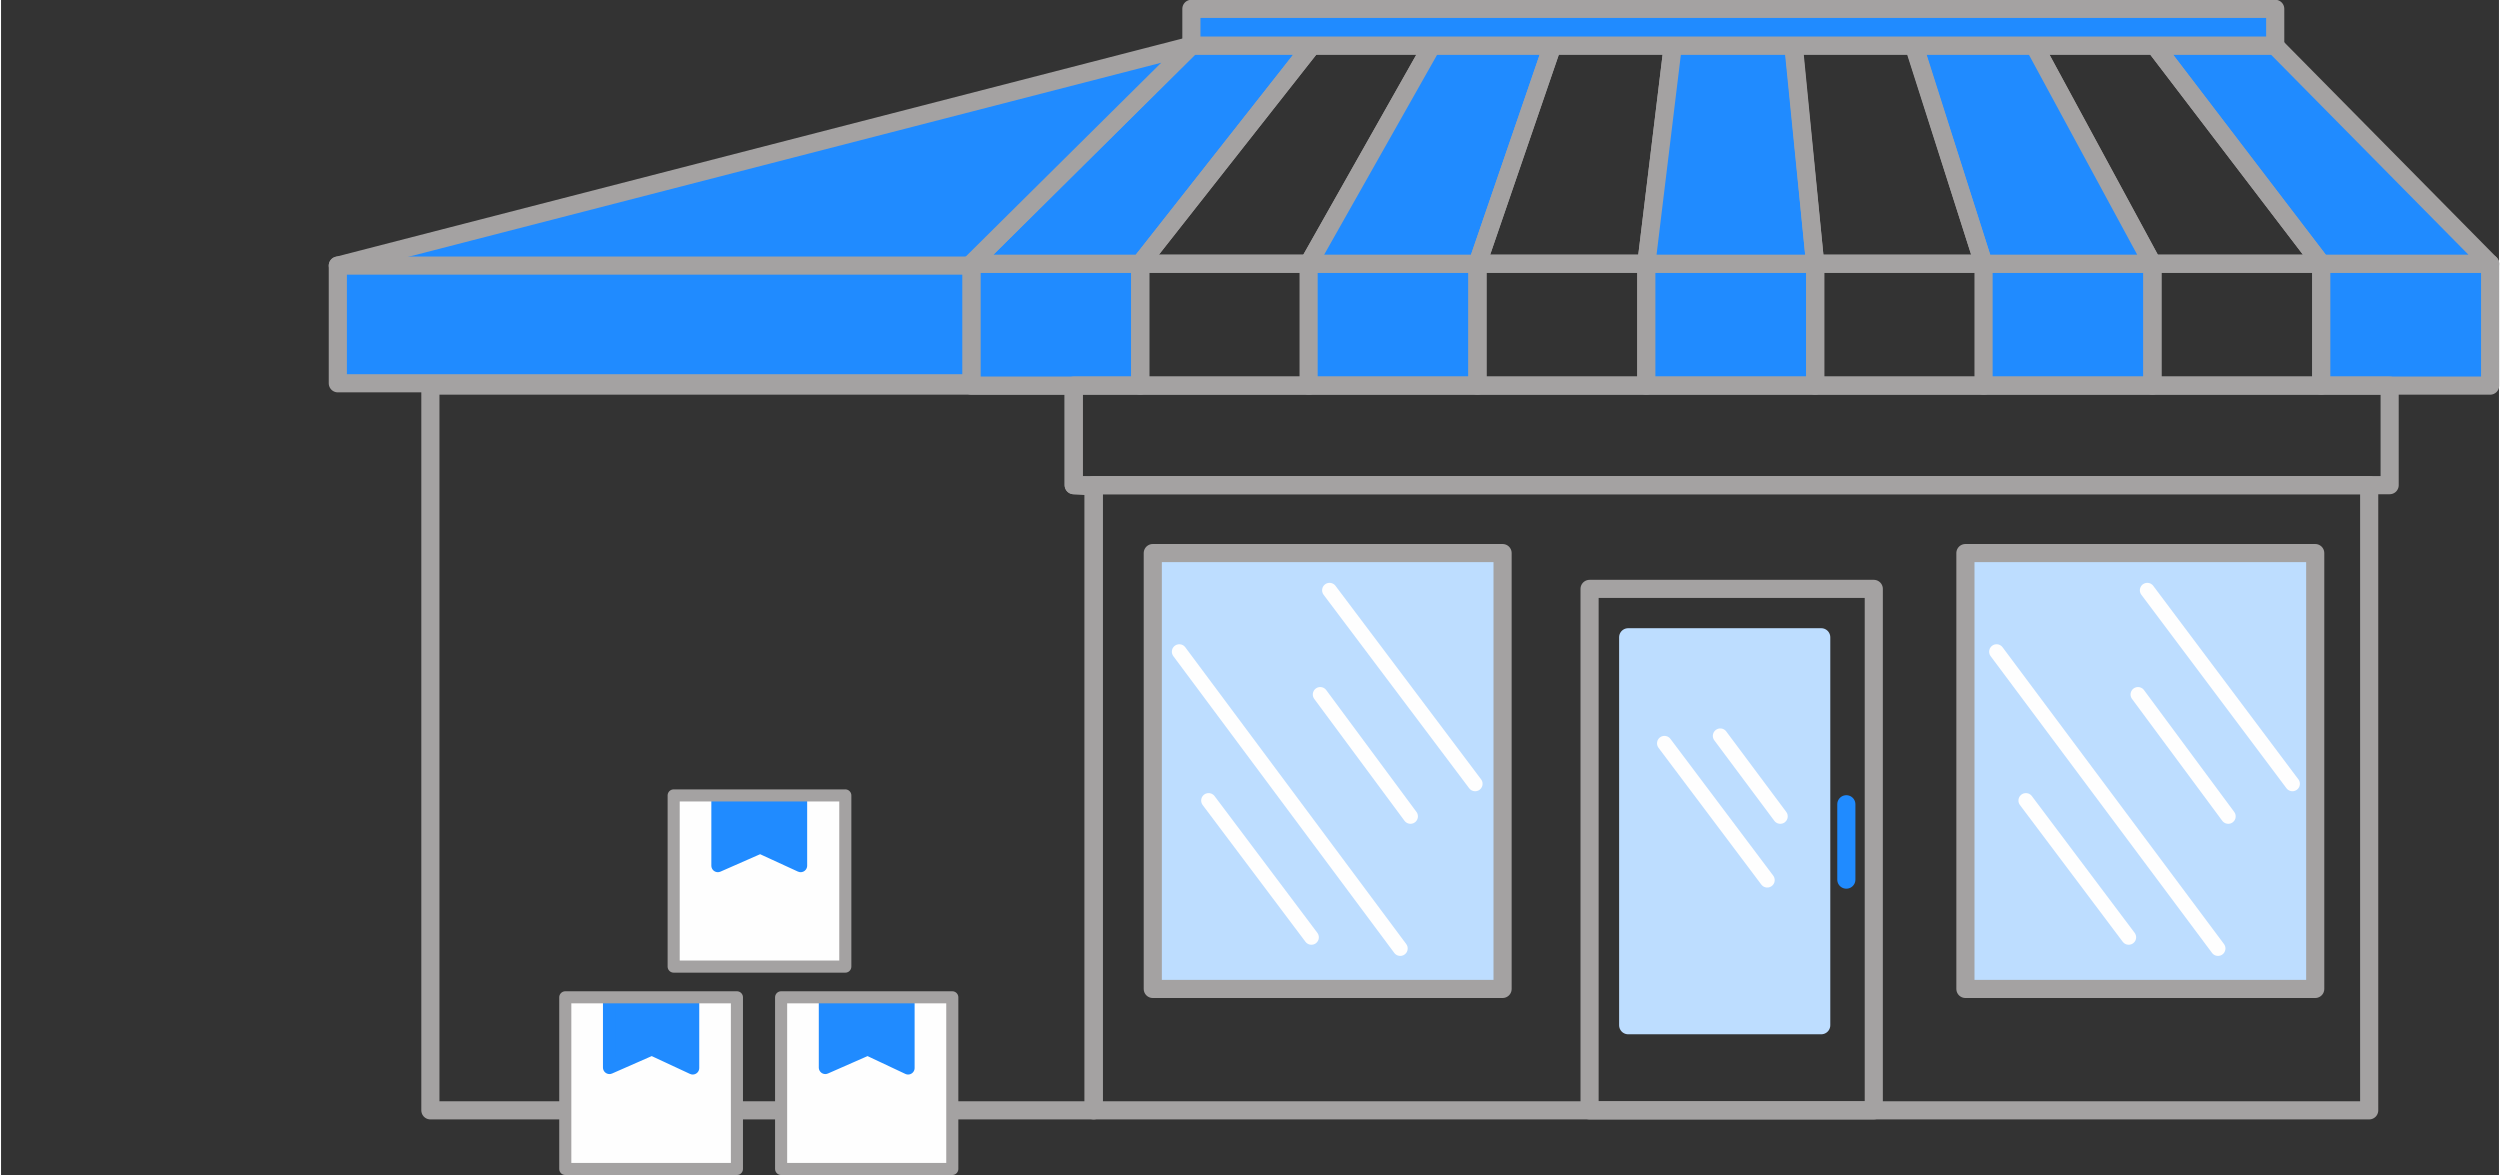 <?xml version="1.0" encoding="UTF-8" standalone="no"?> <svg xmlns:dc="http://purl.org/dc/elements/1.1/" xmlns:cc="http://creativecommons.org/ns#" xmlns:rdf="http://www.w3.org/1999/02/22-rdf-syntax-ns#" xmlns:svg="http://www.w3.org/2000/svg" xmlns="http://www.w3.org/2000/svg" id="svg155" viewBox="0 0 53.7 25.26" style="shape-rendering:geometricPrecision; text-rendering:geometricPrecision; image-rendering:optimizeQuality; fill-rule:evenodd; clip-rule:evenodd" height="188px" width="400px" xml:space="preserve"><rect x="0" y="0" width="53.7" height="25.26" fill="#333333" stroke="none"/> <defs id="defs16"> <style id="style2" type="text/css"> <![CDATA[ .str5 {stroke:#208BFF;stroke-width:0.28;stroke-linecap:round;stroke-linejoin:round;stroke-miterlimit:22.926} .str6 {stroke:#A4A2A2;stroke-width:0.26;stroke-linecap:round;stroke-linejoin:round;stroke-miterlimit:22.926} .str2 {stroke:#208BFF;stroke-width:0.39;stroke-linecap:round;stroke-linejoin:round;stroke-miterlimit:22.926} .str0 {stroke:#A4A2A2;stroke-width:0.39;stroke-linecap:round;stroke-linejoin:round;stroke-miterlimit:22.926} .str1 {stroke:#BDDDFF;stroke-width:0.39;stroke-linecap:round;stroke-linejoin:round;stroke-miterlimit:22.926} .str4 {stroke:#A4A2A2;stroke-width:0.19;stroke-linecap:round;stroke-linejoin:round;stroke-miterlimit:22.926} .str3 {stroke:#FEFEFE;stroke-width:0.32;stroke-linecap:round;stroke-linejoin:round;stroke-miterlimit:22.926} .fil0 {fill:none} .fil3 {fill:#FEFEFE} .fil1 {fill:#208BFF} .fil2 {fill:#BDDDFF} ]]> </style> <clipPath id="id0"> <path id="path4" d="M4.81 15.68l3.69 0 0 3.68 -3.69 0 0 -3.68z"></path> </clipPath> <clipPath id="id1"> <path id="path7" d="M12.13 21.44l3.69 0 0 3.69 -3.69 0 0 -3.69z"></path> </clipPath> <clipPath id="id2"> <path id="path10" d="M16.77 21.44l3.68 0 0 3.69 -3.68 0 0 -3.69z"></path> </clipPath> <clipPath id="id3"> <path id="path13" d="M14.46 17.1l3.69 0 0 3.68 -3.69 0 0 -3.68z"></path> </clipPath> </defs> <g id="Слой_x0020_1">  <polygon style="fill:none;stroke:#a4a2a2;stroke-width:0.39;stroke-linecap:round;stroke-linejoin:round;stroke-miterlimit:22.926" id="polygon19" points="23.49,10.46 23.49,23.87 9.23,23.87 9.23,8.29 23.06,8.29 23.06,10.43 " class="fil0 str0"></polygon> <rect style="fill:#208bff;stroke:#a4a2a2;stroke-width:0.39;stroke-linecap:round;stroke-linejoin:round;stroke-miterlimit:22.926" id="rect21" height="2.62" width="3.63" y="5.67" x="20.86" class="fil1 str0"></rect> <rect style="fill:none;stroke:#a4a2a2;stroke-width:0.39;stroke-linecap:round;stroke-linejoin:round;stroke-miterlimit:22.926" id="rect23" height="2.62" width="3.63" y="5.67" x="24.49" class="fil0 str0"></rect> <rect style="fill:#208bff;stroke:#a4a2a2;stroke-width:0.39;stroke-linecap:round;stroke-linejoin:round;stroke-miterlimit:22.926" id="rect25" height="2.62" width="3.63" y="5.67" x="28.11" class="fil1 str0"></rect> <rect style="fill:none;stroke:#a4a2a2;stroke-width:0.39;stroke-linecap:round;stroke-linejoin:round;stroke-miterlimit:22.926" id="rect27" height="2.62" width="3.63" y="5.67" x="31.74" class="fil0 str0"></rect> <rect style="fill:#208bff;stroke:#a4a2a2;stroke-width:0.39;stroke-linecap:round;stroke-linejoin:round;stroke-miterlimit:22.926" id="rect29" height="2.62" width="3.63" y="5.67" x="35.37" class="fil1 str0"></rect> <rect style="fill:none;stroke:#a4a2a2;stroke-width:0.39;stroke-linecap:round;stroke-linejoin:round;stroke-miterlimit:22.926" id="rect31" height="2.62" width="3.63" y="5.67" x="39" class="fil0 str0"></rect> <rect style="fill:#208bff;stroke:#a4a2a2;stroke-width:0.39;stroke-linecap:round;stroke-linejoin:round;stroke-miterlimit:22.926" id="rect33" height="2.62" width="3.63" y="5.67" x="42.62" class="fil1 str0"></rect> <rect style="fill:none;stroke:#a4a2a2;stroke-width:0.39;stroke-linecap:round;stroke-linejoin:round;stroke-miterlimit:22.926" id="rect35" height="2.62" width="3.63" y="5.67" x="46.25" class="fil0 str0"></rect> <rect style="fill:#208bff;stroke:#a4a2a2;stroke-width:0.39;stroke-linecap:round;stroke-linejoin:round;stroke-miterlimit:22.926" id="rect37" height="2.62" width="3.63" y="5.67" x="49.88" class="fil1 str0"></rect> <polygon style="fill:#208bff;stroke:#a4a2a2;stroke-width:0.39;stroke-linecap:round;stroke-linejoin:round;stroke-miterlimit:22.926" id="polygon39" points="20.86,5.67 25.59,0.98 28.18,0.98 24.49,5.67 " class="fil1 str0"></polygon> <polygon style="fill:none;stroke:#a4a2a2;stroke-width:0.39;stroke-linecap:round;stroke-linejoin:round;stroke-miterlimit:22.926" id="polygon41" points="24.49,5.67 28.18,0.98 30.76,0.98 28.11,5.67 " class="fil0 str0"></polygon> <polygon style="fill:#208bff;stroke:#a4a2a2;stroke-width:0.39;stroke-linecap:round;stroke-linejoin:round;stroke-miterlimit:22.926" id="polygon43" points="28.11,5.67 30.76,0.98 33.35,0.98 31.74,5.67 " class="fil1 str0"></polygon> <polygon style="fill:none;stroke:#a4a2a2;stroke-width:0.39;stroke-linecap:round;stroke-linejoin:round;stroke-miterlimit:22.926" id="polygon45" points="31.74,5.67 33.35,0.98 35.94,0.98 35.37,5.67 " class="fil0 str0"></polygon> <polygon style="fill:#208bff;stroke:#a4a2a2;stroke-width:0.39;stroke-linecap:round;stroke-linejoin:round;stroke-miterlimit:22.926" id="polygon47" points="35.37,5.67 35.94,0.98 38.53,0.98 39,5.67 " class="fil1 str0"></polygon> <polygon style="fill:#208bff;stroke:#a4a2a2;stroke-width:0.39;stroke-linecap:round;stroke-linejoin:round;stroke-miterlimit:22.926" id="polygon49" points="53.51,5.67 48.88,0.98 46.3,0.98 49.88,5.67 " class="fil1 str0"></polygon> <polygon style="fill:none;stroke:#a4a2a2;stroke-width:0.39;stroke-linecap:round;stroke-linejoin:round;stroke-miterlimit:22.926" id="polygon51" points="49.88,5.67 46.3,0.98 43.71,0.98 46.25,5.67 " class="fil0 str0"></polygon> <polygon style="fill:#208bff;stroke:#a4a2a2;stroke-width:0.39;stroke-linecap:round;stroke-linejoin:round;stroke-miterlimit:22.926" id="polygon53" points="46.25,5.67 43.71,0.98 41.13,0.98 42.62,5.67 " class="fil1 str0"></polygon> <polygon style="fill:none;stroke:#a4a2a2;stroke-width:0.39;stroke-linecap:round;stroke-linejoin:round;stroke-miterlimit:22.926" id="polygon55" points="42.62,5.67 41.12,0.98 38.54,0.98 39,5.67 " class="fil0 str0"></polygon> <rect style="fill:#208bff;stroke:#a4a2a2;stroke-width:0.39;stroke-linecap:round;stroke-linejoin:round;stroke-miterlimit:22.926" id="rect57" height="0.79" width="23.3" y="0.19" x="25.59" class="fil1 str0"></rect> <rect style="fill:none;stroke:#a4a2a2;stroke-width:0.39;stroke-linecap:round;stroke-linejoin:round;stroke-miterlimit:22.926" id="rect59" height="13.44" width="27.42" y="10.43" x="23.49" class="fil0 str0"></rect> <rect style="fill:none;stroke:#a4a2a2;stroke-width:0.39;stroke-linecap:round;stroke-linejoin:round;stroke-miterlimit:22.926" id="rect61" height="2.14" width="28.29" y="8.29" x="23.06" class="fil0 str0"></rect> <rect style="fill:#bdddff;stroke:#a4a2a2;stroke-width:0.39;stroke-linecap:round;stroke-linejoin:round;stroke-miterlimit:22.926" id="rect63" height="9.37" width="7.52" y="11.89" x="24.76" class="fil2 str0"></rect> <rect style="fill:#bdddff;stroke:#a4a2a2;stroke-width:0.39;stroke-linecap:round;stroke-linejoin:round;stroke-miterlimit:22.926" id="rect65" height="9.37" width="7.52" y="11.89" x="42.23" class="fil2 str0"></rect> <rect style="fill:none;stroke:#a4a2a2;stroke-width:0.39;stroke-linecap:round;stroke-linejoin:round;stroke-miterlimit:22.926" id="rect67" height="11.21" width="6.11" y="12.66" x="34.15" class="fil0 str0"></rect> <rect style="fill:#bdddff;stroke:#bdddff;stroke-width:0.39;stroke-linecap:round;stroke-linejoin:round;stroke-miterlimit:22.926" id="rect69" height="8.34" width="4.15" y="13.7" x="34.98" class="fil2 str1"></rect> <line style="fill:none;stroke:#208bff;stroke-width:0.39;stroke-linecap:round;stroke-linejoin:round;stroke-miterlimit:22.926" id="line71" y2="18.91" x2="39.67" y1="17.29" x1="39.67" class="fil0 str2"></line> <line style="fill:none;stroke:#fefefe;stroke-width:0.32;stroke-linecap:round;stroke-linejoin:round;stroke-miterlimit:22.926" id="line73" y2="20.15" x2="28.17" y1="17.21" x1="25.96" class="fil0 str3"></line> <line style="fill:none;stroke:#fefefe;stroke-width:0.32;stroke-linecap:round;stroke-linejoin:round;stroke-miterlimit:22.926" id="line75" y2="20.39" x2="30.08" y1="14.01" x1="25.33" class="fil0 str3"></line> <line style="fill:none;stroke:#fefefe;stroke-width:0.32;stroke-linecap:round;stroke-linejoin:round;stroke-miterlimit:22.926" id="line77" y2="17.55" x2="30.3" y1="14.93" x1="28.36" class="fil0 str3"></line> <line style="fill:none;stroke:#fefefe;stroke-width:0.32;stroke-linecap:round;stroke-linejoin:round;stroke-miterlimit:22.926" id="line79" y2="16.85" x2="31.69" y1="12.69" x1="28.56" class="fil0 str3"></line> <line style="fill:none;stroke:#fefefe;stroke-width:0.32;stroke-linecap:round;stroke-linejoin:round;stroke-miterlimit:22.926" id="line81" y2="20.15" x2="45.74" y1="17.21" x1="43.53" class="fil0 str3"></line> <line style="fill:none;stroke:#fefefe;stroke-width:0.32;stroke-linecap:round;stroke-linejoin:round;stroke-miterlimit:22.926" id="line83" y2="20.39" x2="47.66" y1="14.01" x1="42.9" class="fil0 str3"></line> <line style="fill:none;stroke:#fefefe;stroke-width:0.32;stroke-linecap:round;stroke-linejoin:round;stroke-miterlimit:22.926" id="line85" y2="17.55" x2="47.88" y1="14.93" x1="45.94" class="fil0 str3"></line> <line style="fill:none;stroke:#fefefe;stroke-width:0.32;stroke-linecap:round;stroke-linejoin:round;stroke-miterlimit:22.926" id="line87" y2="16.85" x2="49.26" y1="12.69" x1="46.14" class="fil0 str3"></line> <line style="fill:none;stroke:#fefefe;stroke-width:0.32;stroke-linecap:round;stroke-linejoin:round;stroke-miterlimit:22.926" id="line89" y2="18.92" x2="37.97" y1="15.98" x1="35.76" class="fil0 str3"></line> <line style="fill:none;stroke:#fefefe;stroke-width:0.32;stroke-linecap:round;stroke-linejoin:round;stroke-miterlimit:22.926" id="line91" y2="17.55" x2="38.25" y1="15.82" x1="36.96" class="fil0 str3"></line> <polygon style="fill:#208bff;stroke:#a4a2a2;stroke-width:0.39;stroke-linecap:round;stroke-linejoin:round;stroke-miterlimit:22.926" id="polygon93" points="20.86,8.24 20.86,5.67 25.59,0.98 7.24,5.71 7.24,8.24 " class="fil1 str0"></polygon> <line style="fill:none;stroke:#a4a2a2;stroke-width:0.39;stroke-linecap:round;stroke-linejoin:round;stroke-miterlimit:22.926" id="line95" y2="5.71" x2="20.86" y1="5.71" x1="7.24" class="fil0 str0"></line> <polygon transform="translate(0,-2.9516314e-6)" style="fill:#fefefe" id="polygon127" points="12.13,25.13 12.13,21.44 15.82,21.44 15.82,25.13 " class="fil3"></polygon> <g id="g132" clip-path="url(#id1)"> <g id="_2718275116272"> <polygon style="fill:#208bff;stroke:#208bff;stroke-width:0.28;stroke-linecap:round;stroke-linejoin:round;stroke-miterlimit:22.926" points="14.87,21.4 14.87,22.96 13.99,22.55 13.08,22.95 13.08,21.4 " class="fil1 str5" id="polygon129"></polygon> </g> </g> <polygon style="fill:none;stroke:#a4a2a2;stroke-width:0.26;stroke-linecap:round;stroke-linejoin:round;stroke-miterlimit:22.926" id="polygon134" points="15.82,21.44 15.82,25.13 12.13,25.13 12.13,21.44 " class="fil0 str6"></polygon> <polygon style="fill:#fefefe" id="polygon136" points="20.45,21.44 20.45,25.13 16.77,25.13 16.77,21.44 " class="fil3"></polygon> <g id="g141" clip-path="url(#id2)"> <g id="_2718297515168"> <polygon style="fill:#208bff;stroke:#208bff;stroke-width:0.28;stroke-linecap:round;stroke-linejoin:round;stroke-miterlimit:22.926" points="19.5,21.4 19.5,22.96 18.63,22.55 17.72,22.95 17.72,21.4 " class="fil1 str5" id="polygon138"></polygon> </g> </g> <polygon style="fill:none;stroke:#a4a2a2;stroke-width:0.26;stroke-linecap:round;stroke-linejoin:round;stroke-miterlimit:22.926" id="polygon143" points="20.45,21.44 20.45,25.13 16.77,25.13 16.77,21.44 " class="fil0 str6"></polygon> <polygon style="fill:#fefefe" id="polygon145" points="18.15,17.1 18.15,20.78 14.46,20.78 14.46,17.1 " class="fil3"></polygon> <g id="g150" clip-path="url(#id3)"> <g id="_2717765905088"> <polygon style="fill:#208bff;stroke:#208bff;stroke-width:0.28;stroke-linecap:round;stroke-linejoin:round;stroke-miterlimit:22.926" points="17.19,17.05 17.19,18.61 16.32,18.21 15.41,18.61 15.41,17.05 " class="fil1 str5" id="polygon147"></polygon> </g> </g> <polygon style="fill:none;stroke:#a4a2a2;stroke-width:0.26;stroke-linecap:round;stroke-linejoin:round;stroke-miterlimit:22.926" id="polygon152" points="18.15,17.1 18.15,20.78 14.46,20.78 14.46,17.1 " class="fil0 str6"></polygon> </g> </svg> 